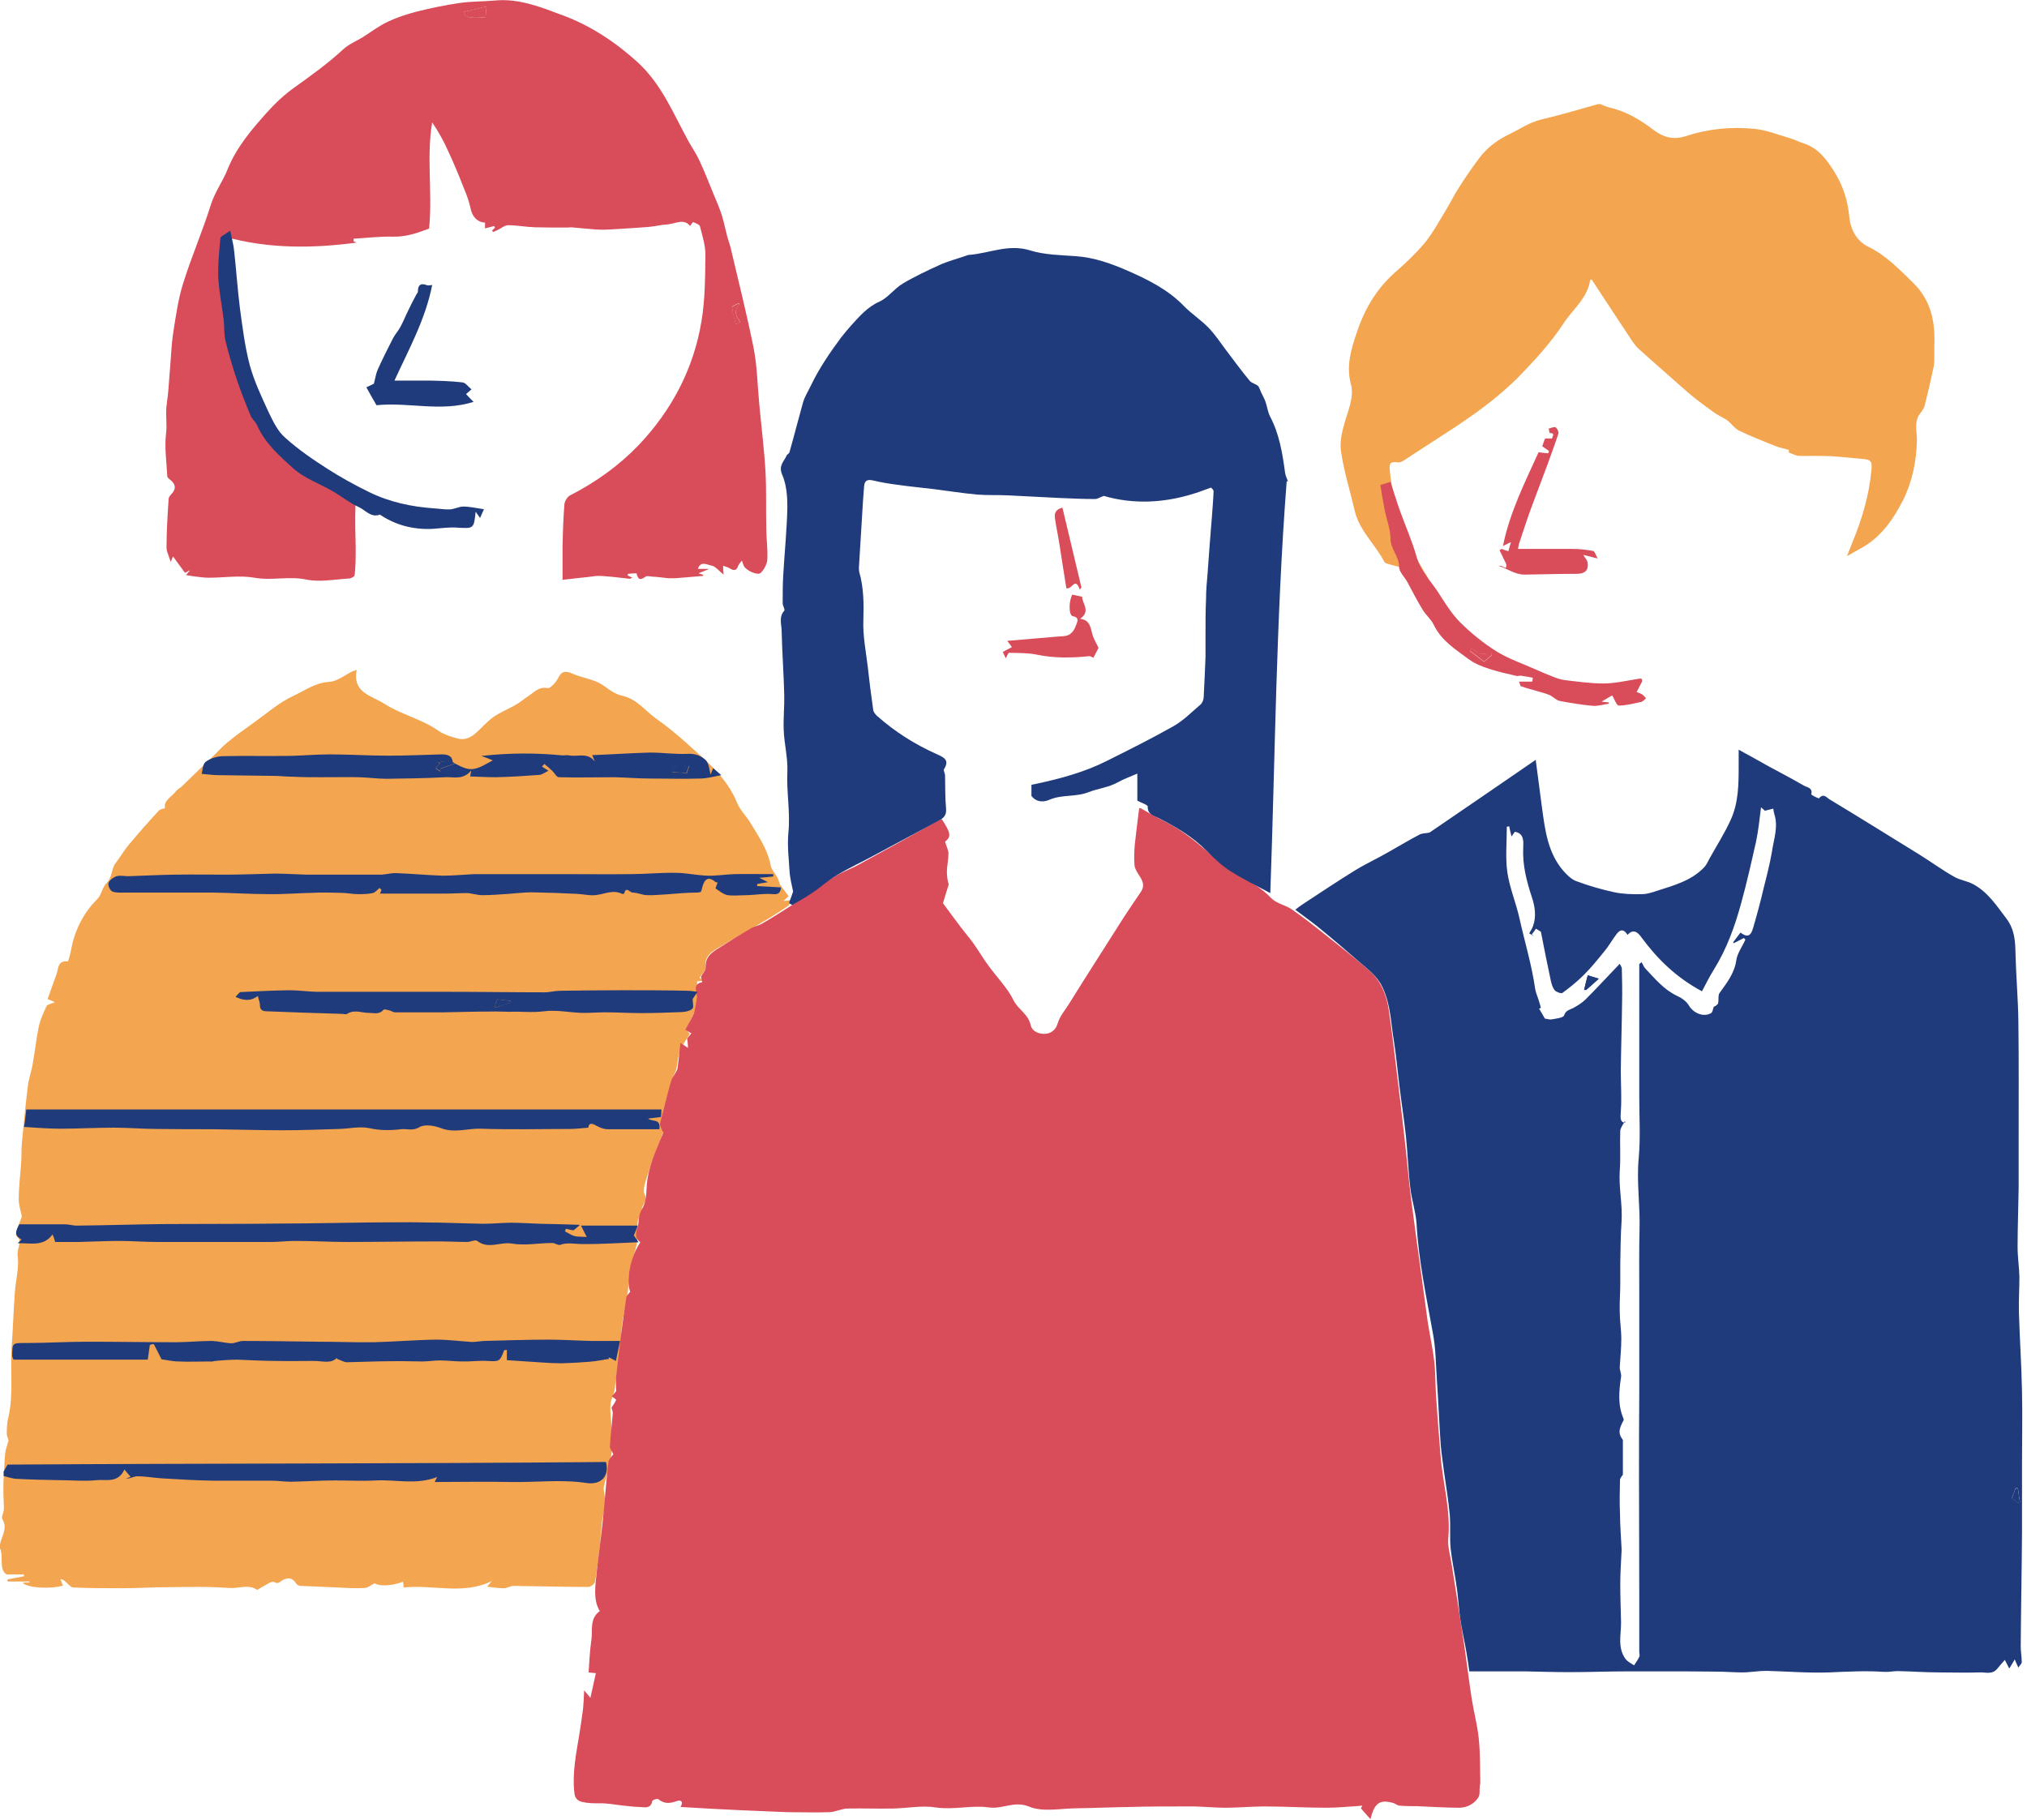 <svg width="186" height="167" viewBox="0 0 186 167" fill="none" xmlns="http://www.w3.org/2000/svg">
<g clip-path="url(#clip0_1233_590)">
<path d="M0 141.729C0.143 140.967 0.74 140.275 0.215 139.417C0.096 139.226 0.358 138.797 0.358 138.463C0.358 137.915 0.31 137.367 0.31 136.818C0.31 136.461 0.31 136.079 0.334 135.722C0.382 134.935 0.406 134.148 0.478 133.362C0.525 132.98 0.669 132.623 0.788 132.193C0.764 132.074 0.621 131.812 0.621 131.574C0.621 131.073 0.645 130.572 0.764 130.095C1.265 127.926 0.907 125.709 1.074 123.539C1.194 121.894 1.242 120.273 1.361 118.628C1.433 117.508 1.767 116.364 1.624 115.291C1.528 114.647 1.934 114.242 1.743 113.693C1.671 113.598 1.433 113.407 1.456 113.264C1.576 112.74 1.791 112.239 2.006 111.643C1.934 111.238 1.719 110.642 1.719 110.07C1.719 108.878 1.886 107.662 1.958 106.47C1.982 105.945 1.958 105.421 2.006 104.92C2.173 103.18 2.34 101.416 2.555 99.675C2.626 99.032 2.865 98.388 2.985 97.745C3.199 96.576 3.319 95.384 3.558 94.216C3.701 93.572 3.987 92.929 4.274 92.333C4.345 92.166 4.68 92.142 5.038 91.975C4.704 91.832 4.513 91.737 4.369 91.689C4.656 90.902 4.919 90.116 5.205 89.353C5.372 88.852 5.301 88.137 6.208 88.232C6.279 88.232 6.447 87.565 6.518 87.183C6.853 85.395 7.617 83.822 8.93 82.511C9.312 82.129 9.383 81.438 9.765 81.056C10.315 80.532 10.195 79.769 10.601 79.221C11.055 78.625 11.437 77.957 11.938 77.385C12.798 76.36 13.681 75.359 14.588 74.381C14.708 74.262 14.923 74.238 15.138 74.167C14.994 73.451 15.782 73.118 16.164 72.593C16.284 72.426 16.522 72.331 16.666 72.188C17.573 71.306 18.48 70.424 19.411 69.542C19.913 69.065 20.366 68.54 20.892 68.111C21.68 67.468 22.515 66.871 23.351 66.275C24.521 65.441 25.619 64.464 26.909 63.868C27.959 63.391 28.914 62.652 30.203 62.58C30.944 62.533 31.636 61.96 32.352 61.603C32.448 61.555 32.543 61.555 32.734 61.484C32.305 63.582 34.119 63.844 35.265 64.583C36.817 65.584 38.703 65.989 40.232 67.062C40.733 67.42 41.378 67.611 41.998 67.777C42.667 67.968 43.264 67.658 43.741 67.205C44.267 66.728 44.744 66.18 45.317 65.775C45.914 65.37 46.607 65.084 47.251 64.726C47.681 64.487 48.063 64.154 48.469 63.892C49.018 63.534 49.448 62.986 50.236 63.152C50.403 63.2 50.666 62.938 50.833 62.771C51 62.604 51.143 62.366 51.263 62.151C51.573 61.531 52.003 61.579 52.576 61.841C53.292 62.151 54.056 62.27 54.772 62.58C55.298 62.795 55.727 63.2 56.205 63.486C56.491 63.653 56.826 63.796 57.16 63.868C58.473 64.178 59.237 65.274 60.264 65.989C61.219 66.657 62.126 67.42 63.01 68.207C64.8 69.828 66.687 71.33 67.642 73.69C67.904 74.334 68.453 74.858 68.835 75.478C69.6 76.741 70.435 77.933 70.722 79.435C70.793 79.841 71.175 80.198 71.366 80.603C71.486 80.842 71.534 81.104 71.581 81.199C71.892 81.605 72.106 81.915 72.369 82.248C72.226 82.368 72.106 82.487 71.892 82.677C72.154 82.677 72.321 82.63 72.656 82.606C72.512 82.844 72.441 83.059 72.297 83.154C70.244 84.585 68.024 85.681 65.899 86.993C65.302 87.35 64.609 87.755 64.753 88.733C64.8 89.019 64.418 89.353 64.18 89.734C64.227 89.758 64.371 89.829 64.657 89.996C64.323 90.02 64.132 90.044 63.965 90.068C63.965 90.831 64.012 91.546 63.965 92.261C63.941 92.571 63.678 92.881 63.559 93.191C63.368 93.62 63.177 94.049 63.057 94.502C63.033 94.621 63.248 94.788 63.296 94.884C63.01 95.36 62.628 95.861 62.413 96.409C62.198 96.934 62.174 97.554 62.055 98.174C61.935 98.46 61.744 98.817 61.625 99.199C61.291 100.367 60.932 101.535 60.67 102.727C60.598 103.085 60.813 103.514 60.789 103.919C60.765 104.3 60.574 104.658 60.431 105.016C60.121 105.85 59.762 106.684 59.524 107.543C59.309 108.234 58.903 109.164 59.166 109.641C59.571 110.356 58.569 110.69 59.022 111.238C58.401 111.691 58.473 112.43 58.521 112.978C58.616 114.647 57.637 116.101 57.661 117.722C57.661 119.248 57.088 120.702 57.017 122.252C56.921 124.016 56.635 125.757 56.396 127.521C56.324 127.998 56.038 128.474 56.014 128.951C55.966 129.666 56.109 130.382 56.109 131.121C56.109 131.955 56.205 132.813 56.086 133.648C55.966 134.577 55.608 135.483 55.417 136.413C55.345 136.699 55.465 137.033 55.489 137.343C55.536 137.939 55.489 138.487 55.345 139.083C55.154 139.941 55.154 140.824 55.059 141.706C54.916 142.874 54.796 144.018 54.605 145.162C54.581 145.353 54.199 145.639 53.984 145.639C51.692 145.639 49.4 145.568 47.108 145.544C46.822 145.544 46.535 145.758 46.248 145.758C45.771 145.758 45.317 145.687 44.697 145.615C44.911 145.353 45.031 145.21 45.15 145.091C42.5 146.402 39.73 145.401 37.032 145.687C37.032 145.472 37.008 145.329 36.984 145.162C35.791 145.615 34.692 145.544 34.382 145.305C34.024 145.472 33.737 145.735 33.451 145.735C32.639 145.782 31.827 145.735 30.991 145.687C29.869 145.639 28.723 145.592 27.601 145.544C27.458 145.544 27.267 145.449 27.195 145.353C26.861 144.781 26.407 144.733 25.882 145.043C25.643 145.186 25.548 145.401 25.142 145.186C24.903 145.067 24.378 145.496 23.972 145.687C23.829 145.758 23.638 145.925 23.59 145.901C22.778 145.353 21.871 145.806 21.035 145.735C19.149 145.592 17.263 145.639 15.376 145.663C13.992 145.663 12.607 145.758 11.246 145.758C9.742 145.758 8.237 145.758 6.733 145.687C6.47 145.687 6.232 145.329 5.993 145.139C5.874 145.043 5.754 144.924 5.539 144.924C5.611 145.115 5.706 145.329 5.778 145.52C4.584 145.854 2.531 145.735 2.077 145.258C2.244 145.258 2.34 145.21 2.459 145.234C2.555 145.234 2.626 145.282 2.746 145.139H0.692C0.692 145.139 0.692 145.019 0.692 144.948C1.194 144.853 1.695 144.757 2.197 144.662C2.197 144.614 2.197 144.543 2.197 144.495H0.597C-0.143 143.97 0.358 142.898 0 142.087V141.777V141.729Z" fill="#F3A550"/>
<path d="M146.958 9.607C147.197 9.703 147.436 9.798 147.675 9.87C149.227 10.204 150.54 11.014 151.758 11.944C152.689 12.635 153.596 12.85 154.694 12.492C156.724 11.825 158.849 11.61 160.974 11.825C162.048 11.92 163.099 12.349 164.173 12.659C164.627 12.778 165.057 13.017 165.51 13.16C166.847 13.589 167.588 14.614 168.304 15.734C169.092 16.998 169.545 18.333 169.689 19.859C169.784 20.979 170.309 22.1 171.479 22.672C173.103 23.459 174.297 24.746 175.562 25.962C177.21 27.583 177.592 29.562 177.496 31.755C177.496 32.089 177.496 32.422 177.496 32.756C177.496 33.114 177.496 33.471 177.401 33.805C177.162 34.95 176.899 36.094 176.613 37.214C176.541 37.477 176.374 37.715 176.207 37.929C175.586 38.716 175.92 39.598 175.897 40.457C175.849 42.364 175.467 44.247 174.607 45.94C173.748 47.609 172.673 49.206 170.954 50.207C170.5 50.469 170.047 50.708 169.474 51.042C169.665 50.565 169.808 50.207 169.951 49.85C170.835 47.704 171.503 45.511 171.718 43.198C171.814 42.292 171.694 42.173 170.763 42.102C169.808 42.03 168.877 41.911 167.922 41.863C166.991 41.816 166.059 41.863 165.128 41.839C164.794 41.839 164.484 41.649 164.149 41.529C164.125 41.529 164.149 41.315 164.149 41.291C163.696 41.148 163.218 41.076 162.788 40.886C161.714 40.457 160.64 40.028 159.589 39.527C159.159 39.312 158.873 38.859 158.491 38.573C158.156 38.335 157.751 38.168 157.392 37.929C156.724 37.453 156.055 36.976 155.411 36.452C154.79 35.951 154.193 35.403 153.596 34.878C152.545 33.948 151.471 33.019 150.42 32.065C150.182 31.85 149.967 31.588 149.776 31.302C148.534 29.419 147.293 27.559 146.051 25.652C146.051 25.652 145.908 25.676 145.908 25.723C145.669 27.368 144.308 28.393 143.472 29.681C142.326 31.421 140.918 32.971 139.461 34.473C137.456 36.523 135.116 38.168 132.728 39.718C131.391 40.576 130.078 41.434 128.765 42.292C128.621 42.388 128.43 42.459 128.263 42.435C127.642 42.34 127.451 42.483 127.523 43.127C127.833 46.345 128.86 49.325 130.484 52.114C130.675 52.424 130.842 52.734 131.033 53.02C130.985 53.068 130.961 53.139 130.914 53.187C130.603 52.973 130.317 52.782 130.006 52.567C129.863 52.472 129.696 52.377 129.529 52.329C128.836 52.138 128.144 51.971 127.451 51.781C127.308 51.733 127.117 51.685 127.046 51.59C126.21 49.969 124.73 48.705 124.3 46.846C123.894 45.058 123.321 43.27 123.058 41.458C122.843 39.98 123.512 38.549 123.894 37.119C124.037 36.547 124.133 35.855 123.966 35.283C123.512 33.614 123.966 32.089 124.491 30.539C125.207 28.393 126.282 26.534 128.001 25.008C128.956 24.174 129.887 23.292 130.699 22.338C131.439 21.432 132.012 20.383 132.633 19.358C133.062 18.667 133.421 17.904 133.874 17.212C134.447 16.307 135.068 15.401 135.713 14.542C136.453 13.541 137.384 12.85 138.53 12.301C139.461 11.848 140.321 11.252 141.347 10.99C142.183 10.776 143.019 10.585 143.831 10.347C144.762 10.084 145.693 9.822 146.624 9.56C146.72 9.56 146.839 9.56 146.935 9.56L146.958 9.607Z" fill="#F3A550"/>
<path d="M104.651 74.166C105.367 74.572 106.131 75.025 106.919 75.406C108.495 76.193 109.832 77.313 111.145 78.458C111.885 79.125 112.721 79.697 113.557 80.222C114.631 80.889 115.753 81.462 116.637 82.415C117.114 82.916 117.95 83.059 118.547 83.464C119.574 84.179 120.552 84.942 121.508 85.705C122.916 86.826 124.349 87.922 125.686 89.114C126.76 90.068 127.262 91.403 127.453 92.809C127.739 94.74 127.954 96.672 128.193 98.603C128.432 100.558 128.67 102.512 128.885 104.491C129.1 106.327 129.243 108.163 129.482 109.998C129.769 112.239 130.079 114.48 130.389 116.745C130.604 118.271 130.795 119.796 131.01 121.322C131.201 122.538 131.464 123.73 131.607 124.922C131.727 125.971 131.703 127.044 131.774 128.117C131.894 129.905 132.037 131.717 132.18 133.505C132.371 136.055 133.135 138.559 132.897 141.181C132.825 141.92 133.064 142.683 133.183 143.422C133.589 145.973 133.995 148.524 134.377 151.099C134.616 152.744 134.807 154.388 135.069 156.033C135.26 157.202 135.571 158.37 135.69 159.538C135.833 160.873 135.809 162.256 135.833 163.591C135.833 163.686 135.809 163.805 135.786 163.901C135.738 164.258 135.833 164.711 135.642 164.973C135.26 165.569 134.592 165.903 133.875 165.903C132.61 165.903 131.321 165.808 130.055 165.76C129.53 165.76 128.981 165.76 128.456 165.713C128.217 165.713 128.026 165.498 127.787 165.45C126.617 165.14 126.116 165.45 125.757 166.952C125.399 166.547 125.137 166.261 124.874 165.951C124.922 165.879 124.97 165.784 125.017 165.713C123.919 165.784 122.821 165.903 121.699 165.903C119.812 165.903 117.902 165.784 116.016 165.784C114.822 165.784 113.652 165.903 112.458 165.903C111.503 165.903 110.548 165.808 109.593 165.784C109.235 165.784 108.901 165.784 108.543 165.784C106.943 165.784 105.319 165.784 103.72 165.832C102.096 165.856 100.496 165.927 98.873 165.951C97.392 165.951 95.721 166.332 94.456 165.808C93.071 165.236 92.02 166.046 90.779 165.879C89.179 165.641 87.555 166.118 85.884 165.879C84.619 165.665 83.258 165.951 81.944 165.975C80.56 165.999 79.175 165.951 77.79 165.975C77.241 165.975 76.692 166.285 76.119 166.309C74.829 166.356 73.54 166.309 72.227 166.309C70.89 166.261 69.553 166.189 68.216 166.142C67.26 166.094 66.282 166.046 65.326 165.999C64.371 165.951 63.416 165.879 62.438 165.832C62.724 165.403 62.533 165.14 62.127 165.283C61.482 165.522 60.957 165.569 60.408 165.117C60.312 165.045 59.859 165.188 59.859 165.283C59.716 166.022 59.166 165.856 58.713 165.832C58.14 165.832 57.591 165.736 57.041 165.689C56.373 165.617 55.681 165.474 55.012 165.498C54.439 165.498 53.938 165.498 53.364 165.355C52.768 165.188 52.72 164.735 52.696 164.449C52.505 162.637 52.887 160.873 53.173 159.085C53.293 158.322 53.412 157.559 53.508 156.772C53.556 156.248 53.579 155.7 53.603 155.128C53.77 155.318 53.89 155.485 54.176 155.819C54.367 154.961 54.511 154.293 54.678 153.554C54.415 153.53 54.224 153.506 54.009 153.483C54.081 152.434 54.129 151.432 54.272 150.455C54.391 149.597 54.081 148.548 55.036 147.856C54.415 146.831 54.63 145.568 54.749 144.328C54.916 142.707 55.155 141.11 55.322 139.488C55.513 137.724 55.609 135.96 55.824 134.22C55.848 133.91 56.182 133.624 56.277 133.457C56.134 133.147 55.943 132.932 55.967 132.718C56.015 131.717 56.158 130.715 56.23 129.69C56.23 129.499 56.134 129.309 56.11 129.189C56.277 128.927 56.444 128.713 56.54 128.474C56.54 128.45 56.325 128.284 56.134 128.141C56.254 127.997 56.444 127.807 56.54 127.664C56.54 127.211 56.492 126.758 56.54 126.329C56.683 125.041 56.827 123.754 56.994 122.467C57.137 121.322 57.304 120.202 57.471 119.081C57.495 118.891 57.71 118.724 57.829 118.533C57.423 117.556 57.829 115.386 58.761 114.003C57.996 113.455 58.569 112.764 58.593 112.144C58.593 111.739 58.713 111.286 58.928 110.928C59.357 110.213 59.286 109.426 59.357 108.687C59.501 107.066 60.169 105.635 60.766 104.181C60.838 104.038 60.862 103.895 60.766 103.776C60.694 103.538 60.527 103.299 60.575 103.085C60.694 102.465 60.886 101.869 61.029 101.249C61.22 100.558 61.387 99.842 61.602 99.151C61.673 98.912 61.864 98.698 61.984 98.46C62.056 98.34 62.151 98.197 62.175 98.054C62.27 97.315 62.342 96.552 62.438 95.718C62.724 95.885 62.843 95.98 63.13 96.171C63.13 95.837 63.082 95.599 63.058 95.289C63.13 95.217 63.273 95.027 63.44 94.836C63.297 94.74 63.154 94.669 62.891 94.502C63.13 94.025 63.44 93.549 63.655 93.024C63.822 92.571 63.846 92.094 63.942 91.618C64.061 91.117 63.416 90.33 64.443 90.139C64.395 89.972 64.371 89.806 64.324 89.615C64.443 89.376 64.777 89.067 64.754 88.757C64.706 87.66 65.517 87.302 66.21 86.849C67.093 86.277 68.025 85.705 68.932 85.181C69.242 85.014 69.6 84.942 69.911 84.775C70.89 84.203 71.845 83.607 72.8 82.987C74.017 82.177 75.211 81.295 76.453 80.532C77.193 80.055 78.029 79.769 78.817 79.34C81.228 78.029 83.616 76.694 86.003 75.359C86.123 75.287 86.266 75.239 86.409 75.168C87.269 76.455 87.293 76.789 86.72 77.242C86.839 77.671 87.03 78.005 87.03 78.338C87.03 78.863 86.911 79.388 86.887 79.936C86.887 80.365 86.935 80.794 87.054 81.175C86.887 81.724 86.696 82.296 86.529 82.892C87.03 83.559 87.555 84.299 88.105 85.014C88.51 85.562 88.964 86.063 89.346 86.611C89.824 87.279 90.23 87.994 90.731 88.661C91.495 89.71 92.45 90.664 93.023 91.832C93.453 92.666 94.36 93.072 94.575 94.073C94.718 94.717 95.458 94.955 96.055 94.86C96.485 94.788 96.891 94.502 97.058 93.906C97.249 93.262 97.727 92.714 98.085 92.142C98.921 90.783 99.78 89.448 100.64 88.089C101.475 86.754 102.335 85.443 103.17 84.108C103.672 83.345 104.173 82.606 104.675 81.867C105.104 81.247 104.818 80.77 104.484 80.27C104.317 80.007 104.126 79.697 104.102 79.388C104.054 78.791 104.078 78.172 104.126 77.552C104.245 76.431 104.388 75.311 104.531 74.19L104.651 74.166Z" fill="#D94C5A"/>
<path d="M45.151 21.17C45.151 21.17 45.318 20.979 45.413 20.908C45.413 20.86 45.365 20.789 45.342 20.741C45.079 20.812 44.816 20.884 44.506 20.956V20.431C43.766 20.383 43.312 19.859 43.169 19.072C43.026 18.428 42.787 17.785 42.524 17.165C42.094 16.068 41.641 14.972 41.139 13.899C40.733 12.969 40.232 12.087 39.659 11.229C39.11 14.471 39.707 17.689 39.373 20.979C38.298 21.385 37.224 21.766 35.982 21.718C34.812 21.695 33.618 21.837 32.448 21.909C32.448 21.981 32.448 22.076 32.448 22.148C32.592 22.195 32.735 22.267 32.711 22.267C28.771 22.791 24.689 22.863 20.606 21.718C20.51 22.267 20.367 22.767 20.343 23.268C20.081 27.13 20.558 30.873 22.158 34.449C24.211 39.05 27.434 42.555 31.852 44.962C32.592 45.368 32.639 45.797 32.615 46.512C32.568 47.776 32.615 49.039 32.639 50.279C32.639 51.113 32.639 51.948 32.544 52.782C32.544 52.901 32.21 53.092 32.042 53.092C30.729 53.163 29.368 53.45 28.103 53.187C26.503 52.853 24.951 53.306 23.352 53.02C21.991 52.782 20.558 53.02 19.149 53.02C18.72 53.02 18.29 52.949 17.86 52.901C17.597 52.877 17.335 52.806 17.072 52.782C17.191 52.639 17.311 52.472 17.454 52.329C17.311 52.401 17.168 52.472 16.977 52.568C16.618 52.091 16.26 51.59 15.878 51.066C15.831 51.161 15.807 51.256 15.663 51.566C15.496 51.018 15.281 50.636 15.281 50.255C15.281 48.777 15.377 47.275 15.472 45.797C15.472 45.654 15.592 45.487 15.711 45.368C16.189 44.867 16.141 44.438 15.592 44.009C15.496 43.937 15.353 43.818 15.353 43.699C15.281 42.412 15.09 41.077 15.234 39.813C15.353 38.883 15.162 37.977 15.305 37.047C15.448 36.118 15.496 35.164 15.568 34.234C15.687 32.995 15.711 31.731 15.902 30.491C16.141 28.966 16.356 27.44 16.809 25.986C17.573 23.554 18.6 21.194 19.364 18.738C19.746 17.57 20.462 16.617 20.892 15.52C21.704 13.517 23.065 11.92 24.45 10.37C25.238 9.488 26.121 8.654 27.076 7.986C28.604 6.89 30.132 5.793 31.517 4.506C32.019 4.053 32.663 3.791 33.26 3.433C34.048 2.932 34.788 2.36 35.624 1.979C36.483 1.573 37.391 1.287 38.298 1.049C39.54 0.739 40.805 0.477 42.094 0.286C43.193 0.119 44.315 0.143 45.413 0.048C47.634 -0.167 49.663 0.668 51.645 1.407C54.2 2.36 56.444 3.838 58.521 5.722C60.742 7.772 61.792 10.442 63.177 12.969C63.511 13.565 63.894 14.113 64.18 14.733C64.657 15.758 65.063 16.807 65.493 17.856C65.756 18.476 66.019 19.096 66.233 19.74C66.424 20.36 66.544 21.003 66.711 21.623C66.806 22.004 66.95 22.362 67.045 22.744C67.761 25.795 68.525 28.823 69.146 31.898C69.481 33.591 69.504 35.355 69.672 37.095C69.863 39.169 70.125 41.243 70.245 43.318C70.34 45.058 70.269 46.798 70.316 48.515C70.316 49.444 70.46 50.398 70.412 51.328C70.388 51.757 70.125 52.258 69.815 52.568C69.528 52.853 68.43 52.353 68.239 51.9C68.191 51.781 68.167 51.685 68.072 51.447C67.929 51.661 67.785 51.781 67.738 51.924C67.57 52.448 67.284 52.353 66.926 52.138C66.759 52.043 66.544 51.995 66.353 51.924C66.353 52.114 66.353 52.305 66.4 52.734C65.947 52.377 65.636 51.948 65.254 51.9C64.92 51.852 64.299 51.423 64.037 52.21H65.087C64.729 52.353 64.466 52.472 64.085 52.615C64.299 52.687 64.419 52.711 64.514 52.758C64.514 52.782 64.514 52.83 64.514 52.853C63.655 52.925 62.819 52.997 61.959 53.068C61.745 53.068 61.53 53.068 61.339 53.068C60.861 53.02 60.408 52.949 59.93 52.925C59.691 52.925 59.381 52.806 59.238 52.925C58.76 53.259 58.569 53.235 58.402 52.615C58.139 52.615 57.877 52.639 57.614 52.663C57.614 52.711 57.614 52.758 57.59 52.806C57.709 52.877 57.853 52.925 58.02 53.02C57.901 53.068 57.829 53.116 57.781 53.116C56.898 53.02 55.99 52.901 55.107 52.853C54.749 52.83 54.367 52.901 54.009 52.949C53.245 53.02 52.505 53.116 51.621 53.211C51.621 52.114 51.621 51.137 51.621 50.136C51.645 48.848 51.693 47.585 51.788 46.297C51.812 45.988 52.075 45.559 52.361 45.439C54.677 44.247 56.778 42.745 58.593 40.862C61.649 37.644 63.655 33.829 64.371 29.466C64.705 27.464 64.705 25.39 64.729 23.363C64.729 22.505 64.443 21.623 64.228 20.765C64.18 20.598 63.822 20.479 63.607 20.383C63.559 20.383 63.416 20.598 63.321 20.741C62.747 20.002 61.959 20.55 61.219 20.598C60.694 20.622 60.169 20.765 59.644 20.812C58.617 20.908 57.566 20.956 56.516 21.027C55.99 21.051 55.489 21.099 54.964 21.075C54.104 21.027 53.269 20.932 52.409 20.86C52.29 20.86 52.17 20.884 52.027 20.884C51.048 20.884 50.093 20.884 49.114 20.86C48.278 20.836 47.443 20.669 46.631 20.669C46.297 20.669 45.962 20.979 45.628 21.122C45.509 21.194 45.365 21.241 45.246 21.289C45.222 21.241 45.175 21.218 45.151 21.17ZM42.548 1.097C42.548 1.55 43.145 1.74 44.554 1.573C44.578 1.287 44.601 1.001 44.649 0.596C43.909 0.787 43.24 0.93 42.548 1.097ZM67.881 27.988C67.881 27.988 67.809 27.869 67.785 27.821C67.57 27.941 67.165 28.084 67.165 28.179C67.236 28.703 67.403 29.228 67.523 29.753C67.642 29.705 67.785 29.657 67.929 29.586C67.594 29.037 67.212 28.513 67.881 27.965V27.988Z" fill="#D94C5A"/>
<path d="M126.593 44.533C126.951 44.414 127.166 44.366 127.596 44.223C127.882 45.129 128.169 46.059 128.503 46.989C129.004 48.372 129.601 49.707 129.983 51.089C130.341 52.401 131.273 53.283 131.965 54.355C132.586 55.309 133.183 56.31 133.971 57.097C134.973 58.098 136.119 59.028 137.337 59.791C138.459 60.482 139.749 60.911 140.966 61.46C141.444 61.674 141.945 61.889 142.447 62.08C142.805 62.223 143.187 62.366 143.569 62.413C144.763 62.556 145.956 62.723 147.126 62.723C148.105 62.723 149.084 62.509 150.063 62.342C150.66 62.246 150.684 62.223 150.684 62.533C150.541 62.819 150.374 63.129 150.183 63.51C150.421 63.605 150.565 63.653 150.684 63.725C150.827 63.82 150.923 63.963 151.042 64.082C150.899 64.201 150.779 64.368 150.612 64.416C149.92 64.559 149.228 64.75 148.535 64.75C148.344 64.75 148.153 64.178 147.938 63.82C147.747 63.915 147.413 64.13 146.959 64.392C147.27 64.44 147.437 64.44 147.628 64.464C147.628 64.511 147.628 64.559 147.628 64.583C147.126 64.654 146.601 64.821 146.124 64.774C145.097 64.678 144.094 64.511 143.091 64.321C142.781 64.249 142.518 63.939 142.208 63.796C141.826 63.629 141.42 63.534 141.014 63.415C140.537 63.272 140.059 63.152 139.581 62.986C139.486 62.938 139.462 62.723 139.39 62.556H140.608C140.608 62.556 140.632 62.318 140.656 62.199C140.274 62.127 139.916 62.056 139.534 62.008C139.414 62.008 139.271 62.056 139.152 62.032C138.316 61.841 137.48 61.651 136.669 61.388C136 61.174 135.332 60.911 134.782 60.506C133.565 59.6 132.251 58.79 131.559 57.336C131.32 56.835 130.843 56.453 130.556 55.977C130.055 55.166 129.625 54.308 129.171 53.473C128.909 52.973 128.383 52.496 128.383 52.019C128.383 51.066 127.619 50.422 127.596 49.468C127.596 48.538 127.214 47.633 127.046 46.727C126.903 46.011 126.784 45.272 126.664 44.51L126.593 44.533ZM135.021 59.529L134.878 59.743C135.308 60.077 135.761 60.411 136.191 60.745C136.454 60.506 136.669 60.316 136.883 60.125C136.883 60.077 136.883 60.005 136.883 59.958C136.525 59.982 136.191 60.005 135.881 60.029C135.618 59.886 135.308 59.719 135.021 59.553V59.529Z" fill="#D94C5A"/>
<path d="M137.504 51.971C137.838 51.709 138.268 52.544 138.22 51.781L137.599 50.493C137.599 50.493 137.719 50.422 137.79 50.374C137.981 50.446 138.149 50.517 138.411 50.589C138.483 50.303 138.554 50.064 138.65 49.754C138.411 49.873 138.22 49.945 137.91 50.112C138.554 46.965 139.939 44.247 141.181 41.506C141.515 41.553 141.778 41.577 142.064 41.601C142.088 41.529 142.112 41.458 142.136 41.386C141.921 41.243 141.73 41.1 141.515 40.957C141.611 40.695 141.706 40.409 141.778 40.242H142.422C142.422 40.051 142.757 39.741 142.208 39.741C142.184 39.741 142.136 39.479 142.112 39.336C142.327 39.288 142.59 39.145 142.733 39.217C142.9 39.312 143.043 39.646 142.995 39.813C142.709 40.695 142.375 41.577 142.064 42.459C141.539 43.89 140.99 45.296 140.465 46.727C140.083 47.776 139.748 48.825 139.39 49.897C139.342 50.04 139.342 50.183 139.295 50.374C140.99 50.374 142.637 50.374 144.261 50.374C144.906 50.374 145.55 50.446 146.195 50.565C146.314 50.565 146.41 50.899 146.601 51.256C146.052 51.113 145.741 51.042 145.288 50.922C145.455 51.232 145.622 51.375 145.67 51.566C145.813 52.329 145.455 52.663 144.667 52.663C143.091 52.663 141.491 52.71 139.915 52.734C139.008 52.734 138.316 52.186 137.504 51.924V51.971Z" fill="#D94C5A"/>
<path d="M92.282 60.387C92.21 60.244 92.115 60.029 92.019 59.839C92.306 59.672 92.569 59.529 92.855 59.386C92.76 59.243 92.664 59.123 92.425 58.814C94.049 58.671 95.482 58.551 96.914 58.432C97.32 58.385 97.774 58.432 98.108 58.241C98.418 58.075 98.657 57.669 98.753 57.336C98.824 57.121 99.111 56.668 98.442 56.549C98.06 56.477 98.06 55.19 98.394 54.57C98.681 54.642 98.968 54.689 99.302 54.761C99.278 55.357 100.137 56.096 99.111 56.787C100.066 56.906 100.066 57.645 100.257 58.289C100.376 58.671 100.591 59.004 100.806 59.457C100.711 59.648 100.52 60.006 100.328 60.363C100.209 60.316 100.066 60.196 99.923 60.22C98.323 60.387 96.723 60.411 95.124 60.077C94.312 59.91 93.428 59.934 92.593 59.91C92.497 59.91 92.425 60.196 92.306 60.387H92.282Z" fill="#D94C5A"/>
<path d="M97.488 46.584C98.085 49.063 98.658 51.471 99.231 53.902C99.183 53.974 99.135 54.045 99.088 54.117C98.634 52.853 98.371 54.188 97.846 53.974C97.655 52.71 97.44 51.375 97.225 50.017C97.106 49.23 96.939 48.467 96.819 47.68C96.748 47.251 96.724 46.798 97.488 46.584Z" fill="#D94C5A"/>
<path d="M42.548 1.097C43.241 0.93 43.91 0.763 44.65 0.596C44.602 1.001 44.578 1.311 44.554 1.573C43.122 1.74 42.525 1.55 42.548 1.097Z" fill="#D94C5A"/>
<path d="M67.881 27.988C67.213 28.537 67.595 29.037 67.929 29.609C67.786 29.657 67.666 29.705 67.523 29.776C67.38 29.252 67.213 28.727 67.165 28.203C67.165 28.108 67.571 27.964 67.786 27.845C67.81 27.893 67.858 27.964 67.881 28.012V27.988Z" fill="#D94C5A"/>
<path d="M135.021 59.529C135.308 59.696 135.594 59.862 135.881 60.005C136.191 60.005 136.525 59.958 136.884 59.934C136.884 59.982 136.884 60.053 136.884 60.101C136.669 60.292 136.454 60.482 136.191 60.721C135.761 60.387 135.332 60.053 134.878 59.719L135.021 59.505V59.529Z" fill="#D94C5A"/>
<path d="M0.311 135.102C0.43 134.887 0.549 134.649 0.693 134.411C18.958 134.291 37.295 134.339 55.608 134.172C55.919 135.436 55.202 136.294 53.841 136.103C51.501 135.746 49.209 136.055 46.869 136.008C44.553 135.96 42.214 136.008 39.898 136.008C39.945 135.889 39.993 135.769 40.112 135.555C38.202 136.294 36.316 135.769 34.478 135.865C33.236 135.936 31.994 135.865 30.753 135.865C29.392 135.865 28.055 135.96 26.694 135.984C26.097 135.984 25.524 135.889 24.927 135.889C23.16 135.889 21.393 135.889 19.627 135.889C18.027 135.865 16.451 135.769 14.851 135.674C14.087 135.626 13.347 135.483 12.583 135.483C12.273 135.483 11.938 135.722 11.556 135.698C11.676 135.65 11.771 135.626 11.986 135.531C11.795 135.316 11.628 135.126 11.413 134.863C10.84 136.151 9.718 135.746 8.834 135.841C7.736 135.96 6.614 135.841 5.516 135.841C4.202 135.817 2.913 135.793 1.6 135.722C1.17 135.722 0.74 135.555 0.334 135.459C0.334 135.364 0.334 135.245 0.334 135.15L0.311 135.102Z" fill="#203B7B"/>
<path d="M185.256 153.149C185.113 152.815 184.994 152.6 184.874 152.291C184.731 152.553 184.588 152.767 184.373 153.125C184.23 152.839 184.11 152.624 183.967 152.338C183.705 152.624 183.466 152.91 183.227 153.197C182.773 153.697 182.176 153.459 181.651 153.483C180.41 153.53 179.168 153.483 177.926 153.483C176.661 153.483 175.419 153.387 174.154 153.363C173.724 153.363 173.294 153.459 172.889 153.435C171.217 153.316 169.546 153.411 167.851 153.483C165.917 153.554 163.983 153.387 162.073 153.34C161.332 153.34 160.592 153.483 159.876 153.483C159.088 153.483 158.3 153.411 157.512 153.411C156.533 153.411 155.554 153.387 154.552 153.387C152.832 153.387 151.089 153.387 149.37 153.387C147.604 153.387 145.813 153.459 144.046 153.459C142.637 153.459 141.252 153.411 139.844 153.387C138.22 153.387 136.597 153.387 134.83 153.387C134.758 152.863 134.663 152.195 134.543 151.528C134.376 150.574 134.161 149.644 134.018 148.715C133.875 147.785 133.827 146.855 133.708 145.925C133.54 144.638 133.254 143.374 133.111 142.111C133.015 141.11 133.111 140.108 133.039 139.107C132.92 137.724 132.681 136.342 132.49 134.959C132.394 134.172 132.275 133.409 132.203 132.622C132.06 130.596 131.988 128.57 131.845 126.567C131.75 125.161 131.75 123.754 131.487 122.371C130.89 119.034 130.174 115.696 129.983 112.287C129.911 111.19 129.529 110.094 129.41 108.997C129.219 107.423 129.171 105.802 129.004 104.229C128.837 102.703 128.598 101.177 128.407 99.628C128.24 98.269 128.12 96.886 127.906 95.527C127.619 93.882 127.619 92.19 126.855 90.592C126.354 89.543 125.494 88.947 124.682 88.232C123.441 87.159 122.199 86.087 120.934 85.061C120.289 84.537 119.597 84.06 118.856 83.488C119.095 83.297 119.286 83.154 119.501 83.011C121.101 81.962 122.701 80.889 124.324 79.888C125.327 79.268 126.425 78.768 127.452 78.172C128.383 77.647 129.29 77.099 130.245 76.598C130.508 76.455 130.866 76.479 131.177 76.407C134.424 74.19 137.671 71.973 140.918 69.732C141.109 71.21 141.3 72.665 141.491 74.095C141.778 76.169 142.016 78.243 143.449 79.912C143.783 80.293 144.189 80.699 144.643 80.866C145.789 81.295 146.959 81.629 148.153 81.891C148.964 82.058 149.848 82.081 150.684 82.058C151.161 82.058 151.615 81.891 152.068 81.748C153.62 81.247 155.244 80.818 156.414 79.554C156.605 79.34 156.724 79.054 156.868 78.791C157.512 77.623 158.252 76.479 158.802 75.263C159.542 73.666 159.542 71.925 159.542 70.209C159.542 69.756 159.542 69.279 159.542 68.802C160.521 69.327 161.428 69.852 162.335 70.352C163.41 70.924 164.484 71.496 165.511 72.092C165.797 72.259 166.37 72.283 166.203 72.903C166.203 72.951 166.872 73.308 166.919 73.261C167.325 72.76 167.636 73.213 167.875 73.356C170.644 75.025 173.39 76.741 176.136 78.434C177.21 79.101 178.213 79.841 179.311 80.46C179.837 80.77 180.481 80.842 181.03 81.128C182.391 81.843 183.203 83.107 184.11 84.299C184.874 85.324 184.922 86.373 184.946 87.517C184.994 89.591 185.185 91.689 185.209 93.763C185.256 97.387 185.233 101.01 185.233 104.634C185.233 106.088 185.233 107.567 185.233 109.021C185.209 110.833 185.137 112.621 185.137 114.432C185.137 115.362 185.28 116.292 185.304 117.198C185.304 118.247 185.233 119.32 185.256 120.369C185.328 122.824 185.495 125.256 185.543 127.711C185.591 129.905 185.543 132.074 185.543 134.267C185.543 136.389 185.543 138.511 185.543 140.633C185.519 144.113 185.448 147.594 185.424 151.099C185.424 151.575 185.519 152.076 185.519 152.553C185.519 152.672 185.376 152.791 185.209 153.03L185.256 153.149ZM149.108 102.87C148.941 103.204 148.702 103.49 148.678 103.776C148.63 104.992 148.726 106.231 148.63 107.471C148.535 109.021 148.893 110.547 148.797 112.096C148.702 113.431 148.702 114.766 148.678 116.101C148.678 116.673 148.678 117.246 148.678 117.818C148.678 118.676 148.606 119.51 148.63 120.369C148.63 121.203 148.773 122.037 148.773 122.872C148.773 123.754 148.678 124.612 148.63 125.494C148.63 125.78 148.797 126.09 148.75 126.376C148.559 127.664 148.439 128.927 148.964 130.167C148.964 130.215 149.012 130.286 148.988 130.334C148.487 131.24 148.511 131.597 148.917 132.146V135.34C148.917 135.34 148.678 135.626 148.654 135.793C148.63 136.842 148.606 137.867 148.654 138.916C148.654 139.989 148.75 141.038 148.797 142.111C148.797 142.182 148.797 142.254 148.797 142.349C148.75 143.351 148.678 144.352 148.678 145.353C148.678 146.545 148.726 147.737 148.75 148.929C148.75 150.05 148.415 151.218 149.156 152.243C149.347 152.505 149.681 152.648 149.943 152.839C150.111 152.577 150.302 152.314 150.421 152.052C150.493 151.933 150.421 151.742 150.421 151.599C150.421 149.883 150.421 148.166 150.421 146.45C150.421 142.826 150.397 139.202 150.397 135.602C150.397 132.98 150.397 130.382 150.421 127.759C150.421 124.708 150.421 121.656 150.421 118.604C150.421 116.697 150.397 114.79 150.445 112.883C150.516 110.666 150.158 108.472 150.373 106.255C150.54 104.396 150.421 102.512 150.421 100.629C150.421 98.34 150.421 96.028 150.421 93.739C150.421 91.975 150.421 90.235 150.421 88.471C150.493 88.423 150.564 88.351 150.636 88.304C150.755 88.494 150.827 88.733 150.97 88.876C151.854 89.806 152.665 90.807 153.859 91.379C154.289 91.57 154.743 91.88 154.981 92.285C155.387 92.976 156.318 93.382 157.011 92.976C157.154 92.881 157.178 92.619 157.25 92.404C157.417 92.333 157.608 92.213 157.655 92.07C157.727 91.76 157.632 91.331 157.799 91.117C158.467 90.187 159.16 89.305 159.327 88.113C159.422 87.469 159.876 86.873 160.162 86.23C160.115 86.182 160.067 86.134 160.019 86.087C159.709 86.254 159.398 86.397 159.088 86.563C159.088 86.54 159.04 86.492 159.04 86.468C159.255 86.182 159.494 85.872 159.709 85.586C160.306 86.039 160.64 85.944 160.855 85.204C161.213 83.989 161.547 82.749 161.834 81.509C162.12 80.389 162.407 79.268 162.598 78.148C162.765 77.004 163.195 75.883 162.813 74.715C162.765 74.548 162.741 74.381 162.717 74.214C162.478 74.262 162.264 74.333 161.953 74.405C161.905 74.357 161.762 74.238 161.595 74.095C161.452 75.192 161.356 76.217 161.141 77.218C160.712 79.125 160.282 81.056 159.757 82.94C159.184 85.038 158.443 87.088 157.273 88.971C156.868 89.615 156.533 90.306 156.175 90.974C153.811 89.71 152.092 88.018 150.612 86.015C150.373 85.681 149.92 85.133 149.347 85.8C148.917 85.109 148.559 85.395 148.248 85.848C147.89 86.325 147.604 86.85 147.222 87.302C146.625 88.041 146.028 88.781 145.359 89.448C144.738 90.068 144.07 90.616 143.377 91.117C143.258 91.212 142.804 91.045 142.661 90.878C142.47 90.64 142.375 90.306 142.303 89.996C141.993 88.518 141.682 87.016 141.396 85.514C141.252 85.419 141.109 85.324 140.942 85.228C140.823 85.395 140.703 85.586 140.56 85.753C140.632 85.824 140.703 85.872 140.775 85.944C140.608 85.824 140.441 85.729 140.321 85.657C140.465 85.395 140.608 85.204 140.679 84.966C140.99 84.084 140.847 83.178 140.56 82.32C140.082 80.866 139.7 79.388 139.772 77.838C139.796 77.242 139.868 76.479 139.008 76.336C138.913 76.479 138.817 76.574 138.698 76.765C138.602 76.36 138.531 76.098 138.483 75.835C138.411 75.835 138.34 75.859 138.268 75.883C138.268 77.29 138.125 78.696 138.316 80.055C138.531 81.509 139.127 82.892 139.438 84.322C139.915 86.468 140.56 88.566 140.87 90.759C140.918 91.069 141.061 91.379 141.157 91.689C141.252 91.951 141.324 92.237 141.396 92.5C141.348 92.5 141.276 92.547 141.229 92.571C141.42 92.881 141.587 93.167 141.754 93.477C141.969 93.501 142.184 93.596 142.398 93.549C142.804 93.477 143.449 93.406 143.521 93.191C143.688 92.714 143.998 92.69 144.332 92.523C144.738 92.309 145.12 92.07 145.455 91.76C146.529 90.688 147.556 89.567 148.63 88.447C148.702 88.59 148.821 88.757 148.821 88.9C148.845 89.901 148.869 90.902 148.845 91.904C148.821 94.025 148.75 96.171 148.726 98.293C148.726 99.532 148.821 100.796 148.726 102.036C148.702 102.584 148.63 102.989 149.132 103.037L149.108 102.87ZM185.161 137.915C185.161 137.915 185.304 137.867 185.352 137.843C185.28 137.414 185.233 137.009 185.161 136.58C185.089 136.58 185.018 136.58 184.946 136.58C184.827 136.89 184.731 137.2 184.612 137.486C184.803 137.629 184.97 137.748 185.161 137.891V137.915Z" fill="#203B7B"/>
<path d="M72.417 82.82C72.56 82.439 72.703 82.058 72.775 81.819C72.656 81.199 72.512 80.675 72.465 80.15C72.393 78.911 72.226 77.647 72.345 76.407C72.536 74.524 72.154 72.665 72.25 70.781C72.297 69.541 71.963 68.278 71.915 67.014C71.868 65.942 71.987 64.869 71.963 63.796C71.915 61.841 71.772 59.886 71.725 57.931C71.725 57.312 71.438 56.644 71.963 56.048C72.059 55.953 71.82 55.595 71.82 55.38C71.82 54.522 71.82 53.688 71.868 52.83C71.987 50.755 72.202 48.658 72.25 46.584C72.25 45.582 72.178 44.486 71.772 43.556C71.414 42.721 71.939 42.364 72.178 41.816C72.226 41.696 72.417 41.625 72.441 41.505C72.871 40.004 73.253 38.478 73.682 36.952C73.826 36.428 74.136 35.951 74.375 35.45C75.139 33.853 76.118 32.399 77.168 30.992C77.455 30.611 77.789 30.229 78.1 29.872C78.864 29.037 79.58 28.179 80.702 27.678C81.49 27.321 82.063 26.486 82.827 26.033C83.901 25.39 85.071 24.841 86.217 24.317C86.958 23.983 87.769 23.768 88.533 23.506C88.677 23.459 88.82 23.387 88.963 23.387C90.802 23.244 92.545 22.362 94.526 22.982C95.84 23.387 97.296 23.411 98.681 23.506C100.424 23.625 102 24.198 103.575 24.889C105.414 25.7 107.205 26.605 108.637 28.084C109.33 28.799 110.189 29.347 110.882 30.062C111.479 30.682 111.98 31.421 112.505 32.136C113.222 33.066 113.914 34.044 114.678 34.95C114.869 35.188 115.299 35.236 115.49 35.474C115.585 35.665 115.657 35.855 115.752 36.07C115.872 36.332 116.015 36.571 116.111 36.833C116.278 37.286 116.325 37.786 116.54 38.216C117.4 39.837 117.686 41.625 117.925 43.413C117.973 43.675 118.092 43.937 118.188 44.176C118.14 44.176 118.021 44.152 118.068 44.176C117.089 56.787 117.018 69.446 116.564 81.962C115.37 81.319 114.129 80.722 112.959 79.984C112.147 79.483 111.431 78.791 110.762 78.124C109.449 76.789 107.873 75.859 106.202 75.025C105.82 74.834 105.295 74.715 105.318 74.023C105.318 73.857 104.745 73.69 104.363 73.475V70.996C103.695 71.282 103.122 71.496 102.597 71.782C101.761 72.259 100.782 72.355 99.922 72.688C98.729 73.165 97.463 72.903 96.341 73.38C95.601 73.713 95.004 73.523 94.646 73.046V72.021C94.646 72.021 94.932 71.973 95.123 71.925C97.344 71.449 99.54 70.853 101.57 69.828C103.623 68.802 105.677 67.777 107.658 66.657C108.59 66.132 109.354 65.346 110.165 64.654C110.332 64.511 110.452 64.201 110.452 63.963C110.523 62.723 110.571 61.507 110.619 60.268C110.619 59.576 110.619 58.861 110.619 58.17C110.619 57.121 110.619 56.048 110.667 54.999C110.667 54.212 110.738 53.402 110.81 52.615C110.929 50.851 111.073 49.063 111.216 47.299C111.264 46.56 111.335 45.821 111.359 45.082C111.359 44.938 111.144 44.772 111.12 44.748C110.571 44.938 110.118 45.129 109.64 45.272C106.823 46.178 103.981 46.297 101.283 45.511C100.949 45.63 100.71 45.797 100.495 45.797C99.397 45.797 98.323 45.749 97.224 45.701C95.672 45.63 94.097 45.535 92.545 45.463C91.59 45.415 90.635 45.463 89.703 45.392C88.366 45.272 87.029 45.058 85.716 44.891C84.57 44.748 83.448 44.652 82.302 44.486C81.585 44.39 80.845 44.271 80.153 44.104C79.675 43.985 79.341 44.033 79.293 44.605C79.222 45.535 79.15 46.464 79.102 47.394C79.007 48.968 78.911 50.517 78.816 52.091C78.816 52.21 78.816 52.353 78.84 52.472C79.269 53.95 79.269 55.452 79.222 56.978C79.174 58.384 79.46 59.791 79.627 61.197C79.771 62.509 79.938 63.844 80.129 65.155C80.153 65.37 80.368 65.608 80.535 65.751C82.158 67.181 83.973 68.326 85.955 69.208C86.576 69.494 87.172 69.732 86.623 70.591C86.552 70.71 86.719 70.972 86.719 71.163C86.743 72.188 86.719 73.213 86.814 74.238C86.862 74.834 86.576 75.096 86.098 75.335C84.116 76.384 82.135 77.48 80.153 78.529C79.055 79.125 77.908 79.65 76.834 80.293C76.022 80.77 75.33 81.414 74.542 81.938C73.945 82.344 73.324 82.677 72.703 83.059C72.608 83.011 72.536 82.963 72.441 82.916L72.417 82.82Z" fill="#203B7B"/>
<path d="M34.859 82.058C34.907 81.939 34.955 81.795 35.003 81.676C34.955 81.605 34.883 81.557 34.836 81.486C34.621 81.652 34.43 81.915 34.191 81.962C33.761 82.058 33.307 82.058 32.854 82.058C32.328 82.058 31.779 81.939 31.254 81.939C30.395 81.915 29.559 81.891 28.699 81.939C27.362 81.962 26.001 82.082 24.664 82.058C22.945 82.058 21.226 81.939 19.507 81.915C16.881 81.915 14.23 81.915 11.604 81.915C11.174 81.915 10.697 81.962 10.315 81.819C10.1 81.748 9.885 81.247 9.956 81.032C10.052 80.77 10.41 80.508 10.697 80.413C11.031 80.317 11.413 80.413 11.771 80.413C13.18 80.365 14.565 80.293 15.973 80.27C17.597 80.246 19.22 80.27 20.844 80.27C22.277 80.27 23.733 80.198 25.166 80.174C26.169 80.174 27.171 80.246 28.174 80.27C30.418 80.27 32.663 80.27 34.907 80.27C35.361 80.27 35.815 80.127 36.268 80.127C37.725 80.174 39.157 80.317 40.614 80.365C41.569 80.365 42.524 80.27 43.479 80.222C43.956 80.222 44.41 80.222 44.888 80.222C47.156 80.222 49.448 80.222 51.716 80.222C53.746 80.222 55.799 80.246 57.828 80.222C59.213 80.222 60.598 80.079 61.983 80.103C62.962 80.103 63.965 80.341 64.944 80.365C65.755 80.389 66.567 80.246 67.379 80.222C68.573 80.198 69.767 80.222 70.96 80.222C70.96 80.293 70.96 80.365 70.96 80.436C70.602 80.484 70.244 80.508 69.671 80.556C70.029 80.746 70.244 80.842 70.459 80.961C70.125 81.009 69.79 81.08 69.48 81.128C69.48 81.199 69.48 81.247 69.48 81.319C70.196 81.366 70.937 81.39 71.677 81.438C71.605 81.962 71.414 82.105 70.913 82.058C70.149 81.986 69.361 82.129 68.573 82.153C67.976 82.153 67.355 82.225 66.782 82.153C66.376 82.082 66.018 81.772 65.66 81.533C65.636 81.533 65.779 81.223 65.851 80.985C65.779 80.985 65.66 80.985 65.612 80.913C64.753 80.198 64.514 81.128 64.418 81.533C64.323 81.867 64.347 81.891 63.989 81.915C63.033 81.915 62.055 82.01 61.099 82.082C60.526 82.105 59.977 82.177 59.404 82.153C58.951 82.153 58.497 81.915 58.043 81.915C57.805 81.915 57.423 81.295 57.279 82.01C57.279 82.01 57.136 82.058 57.088 82.034C56.229 81.605 55.441 82.082 54.605 82.153C54.056 82.201 53.507 82.058 52.958 82.034C51.573 81.962 50.164 81.915 48.779 81.891C48.063 81.891 47.371 81.986 46.654 82.034C45.866 82.082 45.078 82.153 44.267 82.153C43.789 82.153 43.336 81.986 42.858 81.962C42.166 81.962 41.473 82.01 40.781 82.01C38.799 82.01 36.817 82.01 34.836 82.01L34.859 82.058Z" fill="#203B7B"/>
<path d="M2.221 103.394C2.293 102.894 2.34 102.441 2.412 101.821H60.694C60.694 102.083 60.67 102.298 60.646 102.512C60.24 102.56 59.858 102.608 59.477 102.655C59.858 102.989 60.646 102.608 60.503 103.633C58.927 103.633 57.352 103.633 55.752 103.633C55.417 103.633 55.059 103.49 54.749 103.323C54.343 103.085 54.033 103.013 53.985 103.49C53.34 103.538 52.815 103.609 52.266 103.609C49.568 103.609 46.846 103.681 44.148 103.585C42.93 103.538 41.712 104.014 40.471 103.538C39.874 103.299 38.967 103.156 38.489 103.442C37.868 103.824 37.319 103.561 36.77 103.633C35.815 103.752 34.884 103.752 33.905 103.538C33.022 103.347 32.043 103.585 31.087 103.609C29.392 103.657 27.697 103.728 25.978 103.728C23.805 103.728 21.656 103.657 19.484 103.633C17.812 103.633 16.141 103.633 14.47 103.609C13.133 103.609 11.819 103.49 10.482 103.49C8.835 103.49 7.187 103.585 5.516 103.585C4.394 103.585 3.295 103.49 2.149 103.418L2.221 103.394Z" fill="#203B7B"/>
<path d="M30.92 124.612C30.347 125.208 29.511 124.874 28.723 124.898C27.625 124.898 26.526 124.922 25.428 124.898C24.187 124.898 22.945 124.827 21.703 124.779C21.393 124.779 19.865 124.851 19.483 124.946C19.387 124.97 19.268 124.946 19.173 124.946C18.241 124.946 17.31 124.994 16.379 124.946C15.83 124.946 15.281 124.803 14.827 124.755C14.588 124.278 14.35 123.802 14.111 123.349C13.991 123.349 13.872 123.396 13.753 123.42C13.681 123.849 13.633 124.278 13.562 124.779H1.241C1.146 124.541 1.122 124.517 1.122 124.469C1.122 123.206 1.122 123.253 2.411 123.253C4.274 123.253 6.16 123.134 8.022 123.134C10.72 123.134 13.395 123.182 16.093 123.182C17.191 123.182 18.289 123.063 19.364 123.063C19.984 123.063 20.605 123.253 21.226 123.277C21.584 123.277 21.942 123.063 22.3 123.063C24.593 123.063 26.909 123.11 29.201 123.134C30.896 123.134 32.615 123.206 34.31 123.182C36.22 123.134 38.13 122.967 40.041 122.943C41.115 122.943 42.189 123.086 43.288 123.158C43.67 123.158 44.028 123.086 44.41 123.063C46.392 123.015 48.349 122.943 50.331 122.943C51.668 122.943 52.981 123.039 54.319 123.063C55.178 123.063 56.038 123.063 56.897 123.063C56.778 123.659 56.658 124.231 56.515 124.898C56.276 124.779 56.062 124.66 55.847 124.564C55.847 124.612 55.87 124.66 55.894 124.708C55.297 124.803 54.724 124.922 54.127 124.97C53.292 125.041 52.432 125.089 51.597 125.113C50.976 125.113 50.355 125.089 49.734 125.041C48.636 124.97 47.538 124.898 46.511 124.827V123.873C46.344 123.921 46.248 123.897 46.248 123.945C45.89 124.946 45.795 124.97 44.72 124.898C43.956 124.851 43.168 124.97 42.404 124.946C41.736 124.946 41.043 124.851 40.375 124.851C39.826 124.851 39.276 124.946 38.751 124.946C37.844 124.946 36.937 124.898 36.029 124.922C34.62 124.922 33.236 124.994 31.827 125.017C31.588 125.017 31.326 124.851 30.92 124.708V124.612Z" fill="#203B7B"/>
<path d="M53.173 112.454C52.934 112.668 52.815 112.764 52.624 112.907C52.505 112.907 52.218 112.835 51.931 112.764C51.908 112.835 51.86 112.931 51.836 113.002C52.122 113.145 52.385 113.336 52.696 113.431C53.03 113.527 53.388 113.479 53.842 113.527C53.674 113.217 53.531 112.907 53.316 112.478H58.521C58.402 112.811 58.282 113.098 58.163 113.384C58.235 113.479 58.354 113.67 58.593 114.003C56.731 114.075 55.059 114.194 53.388 114.17C52.719 114.17 52.075 114.003 51.406 114.242C51.215 114.313 50.929 114.075 50.69 114.075C49.424 114.075 48.159 114.337 46.941 114.123C45.891 113.956 44.792 114.671 43.79 113.884C43.623 113.741 43.169 113.98 42.858 113.98C41.832 113.98 40.781 113.908 39.755 113.932C37.104 113.932 34.454 113.98 31.828 113.98C30.252 113.98 28.652 113.884 27.076 113.884C26.336 113.884 25.596 113.98 24.88 113.98C23.877 113.98 22.85 113.98 21.847 113.98C21.083 113.98 20.343 113.98 19.579 113.98C17.86 113.98 16.117 113.98 14.398 113.98C13.228 113.98 12.082 113.884 10.912 113.884C9.67 113.884 8.453 113.956 7.211 113.98C6.495 113.98 5.755 113.98 5.062 113.98C4.991 113.717 4.919 113.503 4.823 113.288C3.964 114.456 2.794 114.051 1.624 114.099C1.791 113.932 1.887 113.837 1.982 113.765C1.385 113.407 1.337 113.145 1.767 112.358C3.128 112.358 4.537 112.358 5.946 112.358C6.352 112.358 6.734 112.502 7.139 112.478C9.837 112.454 12.536 112.358 15.233 112.335C18.839 112.311 22.444 112.335 26.026 112.287C28.604 112.287 31.159 112.215 33.738 112.192C35.552 112.192 37.343 112.144 39.158 112.192C40.901 112.192 42.644 112.287 44.386 112.311C45.222 112.311 46.058 112.215 46.894 112.215C47.801 112.215 48.684 112.287 49.592 112.311C50.738 112.335 51.884 112.358 53.149 112.406L53.173 112.454Z" fill="#203B7B"/>
<path d="M41.736 70.066C42.046 70.209 42.356 70.4 42.691 70.495C43.598 70.805 44.314 70.257 45.221 69.78C44.887 69.637 44.625 69.541 44.171 69.375C46.797 69.088 49.209 69.088 51.644 69.327C51.835 69.327 52.05 69.279 52.241 69.327C53.029 69.47 53.96 69.017 54.581 69.899C54.533 69.756 54.462 69.589 54.342 69.303C56.181 69.232 57.9 69.112 59.643 69.065C60.789 69.065 61.911 69.232 63.057 69.184C63.749 69.136 64.346 69.351 64.776 69.78C65.063 70.09 65.087 70.662 65.206 71.091C65.23 70.996 65.325 70.781 65.445 70.495C65.683 70.71 65.922 70.9 66.185 71.139C65.54 71.258 64.943 71.425 64.323 71.449C62.771 71.496 61.242 71.449 59.691 71.449C58.592 71.449 57.47 71.353 56.372 71.329C54.676 71.329 52.981 71.377 51.286 71.329C51.071 71.329 50.856 70.9 50.641 70.71C50.426 70.495 50.188 70.304 49.949 70.114C49.877 70.185 49.806 70.281 49.734 70.352C49.901 70.447 50.044 70.567 50.331 70.734C49.973 70.9 49.758 71.091 49.495 71.115C48.158 71.21 46.821 71.306 45.484 71.329C44.72 71.329 43.932 71.282 43.144 71.258C43.168 71.115 43.192 70.996 43.24 70.71C42.5 71.616 41.592 71.282 40.828 71.329C39.038 71.425 37.247 71.449 35.456 71.472C34.644 71.472 33.809 71.353 32.997 71.329C31.827 71.306 30.657 71.329 29.487 71.329C28.604 71.329 27.744 71.329 26.861 71.282C26.383 71.282 25.929 71.234 25.452 71.21C23.637 71.186 21.847 71.163 20.032 71.139C19.578 71.139 19.101 71.067 18.504 71.02C18.599 70.686 18.599 70.138 18.862 69.923C19.268 69.613 19.865 69.422 20.39 69.398C22.3 69.351 24.21 69.398 26.12 69.375C27.505 69.375 28.866 69.232 30.251 69.232C32.042 69.232 33.833 69.351 35.623 69.351C37.247 69.351 38.87 69.279 40.494 69.232C41.019 69.232 41.497 69.303 41.545 69.971C41.401 69.923 41.282 69.851 41.163 69.851C40.828 69.851 40.518 69.923 40.184 69.971C40.255 69.995 40.303 70.018 40.375 70.042C40.208 70.233 40.064 70.424 39.897 70.614C39.802 70.519 39.73 70.424 39.635 70.328C39.897 70.495 40.16 70.638 40.422 70.805C40.422 70.734 40.375 70.638 40.375 70.567C40.828 70.4 41.258 70.257 41.712 70.09L41.736 70.066ZM61.672 70.876C62.126 70.876 62.556 70.924 63.033 70.948C63.105 70.71 63.176 70.495 63.248 70.281C62.723 70.519 61.935 69.923 61.696 70.9L61.672 70.876Z" fill="#203B7B"/>
<path d="M21.656 91.427C21.799 91.308 21.942 91.069 22.085 91.045C23.566 90.974 25.046 90.902 26.526 90.878C27.362 90.878 28.198 90.998 29.034 91.022C31.087 91.022 33.14 91.022 35.218 91.022C37.151 91.022 39.109 91.022 41.043 91.022C44.028 91.022 46.989 91.069 49.973 91.069C50.451 91.069 50.928 90.926 51.406 90.926C53.292 90.902 55.154 90.878 57.04 90.878C59.07 90.878 61.075 90.878 63.105 90.926C63.344 90.926 63.583 90.974 64.012 91.022C63.773 91.355 63.63 91.57 63.559 91.689C63.559 92.023 63.678 92.452 63.535 92.571C63.296 92.786 62.914 92.857 62.58 92.881C61.338 92.929 60.073 92.976 58.831 92.976C57.733 92.976 56.635 92.905 55.536 92.905C54.796 92.905 54.056 92.976 53.292 92.953C52.17 92.905 51.024 92.666 49.925 92.809C48.851 92.953 47.8 92.809 46.75 92.857C46.177 92.857 45.604 92.809 45.031 92.833C43.598 92.833 42.166 92.881 40.733 92.905C39.229 92.905 37.748 92.905 36.244 92.905C36.077 92.905 35.934 92.786 35.767 92.738C35.576 92.69 35.265 92.595 35.194 92.666C34.788 93.143 34.31 92.953 33.809 92.953C33.164 92.953 32.496 92.619 31.851 93.048C31.732 93.119 31.541 93.048 31.397 93.048C29.081 92.976 26.789 92.905 24.473 92.809C24.115 92.809 23.828 92.69 23.852 92.213C23.852 91.999 23.733 91.76 23.661 91.403C22.945 91.951 22.276 91.784 21.632 91.498L21.656 91.427ZM46.797 92.023C46.797 92.023 46.845 91.903 46.869 91.856C46.487 91.808 46.081 91.76 45.651 91.713C45.604 91.784 45.532 91.903 45.484 92.047C45.437 92.19 45.437 92.333 45.437 92.476C45.556 92.428 45.675 92.404 45.795 92.356C46.129 92.237 46.463 92.118 46.797 92.023Z" fill="#203B7B"/>
<path d="M44.41 46.727C44.243 47.108 44.147 47.299 44.052 47.537C43.909 47.346 43.789 47.179 43.646 46.965C43.479 48.538 43.479 48.514 41.903 48.419C41.163 48.371 40.399 48.491 39.659 48.538C37.916 48.61 36.316 48.205 34.859 47.227C34.024 47.537 33.546 46.822 32.925 46.536C32.066 46.154 31.326 45.535 30.49 45.058C29.296 44.366 27.912 43.89 26.909 42.984C25.643 41.839 24.306 40.671 23.59 39.026C23.447 38.692 23.112 38.454 22.993 38.144C22.539 37.047 22.11 35.951 21.727 34.83C21.346 33.686 20.987 32.494 20.701 31.326C20.534 30.658 20.605 29.943 20.51 29.252C20.366 28.012 20.104 26.772 20.032 25.509C19.985 24.317 20.104 23.101 20.223 21.885C20.223 21.671 20.677 21.504 21.131 21.17C21.274 21.933 21.441 22.481 21.489 23.053C21.68 24.794 21.799 26.534 22.014 28.274C22.253 30.038 22.468 31.803 22.921 33.519C23.327 34.997 23.996 36.404 24.64 37.81C25.046 38.645 25.476 39.575 26.169 40.17C27.386 41.267 28.747 42.197 30.132 43.079C31.326 43.842 32.591 44.533 33.857 45.153C35.743 46.083 37.772 46.512 39.85 46.655C40.327 46.679 40.805 46.774 41.282 46.75C41.688 46.727 42.118 46.488 42.524 46.488C43.097 46.488 43.694 46.631 44.362 46.727H44.41Z" fill="#203B7B"/>
<path d="M34.549 37.191C34.263 36.714 33.952 36.142 33.618 35.545C33.952 35.379 34.239 35.259 34.311 35.212C34.454 34.663 34.502 34.258 34.669 33.901C35.099 32.947 35.576 31.993 36.053 31.064C36.245 30.682 36.555 30.372 36.746 29.991C37.009 29.514 37.2 29.013 37.438 28.537C37.677 28.036 37.916 27.559 38.178 27.082C38.226 26.963 38.346 26.868 38.346 26.772C38.346 26.176 38.584 25.938 39.181 26.176C39.301 26.224 39.492 26.176 39.659 26.152C39.038 29.323 37.486 32.112 36.197 34.926C37.271 34.926 38.322 34.926 39.372 34.926C40.399 34.95 41.402 34.973 42.428 35.093C42.715 35.116 42.954 35.474 43.264 35.736C43.097 35.879 42.954 35.998 42.763 36.165C42.954 36.38 43.145 36.571 43.455 36.88C40.447 37.834 37.51 36.88 34.526 37.191H34.549Z" fill="#203B7B"/>
<path d="M41.736 70.066C41.283 70.233 40.853 70.376 40.399 70.543C40.399 70.614 40.447 70.71 40.447 70.781C40.184 70.614 39.922 70.471 39.659 70.304C39.755 70.4 39.826 70.495 39.922 70.591C40.089 70.4 40.232 70.209 40.399 70.018C40.328 69.995 40.28 69.971 40.208 69.947C40.543 69.899 40.853 69.852 41.187 69.828C41.307 69.828 41.45 69.899 41.569 69.947C41.617 69.995 41.665 70.018 41.712 70.042L41.736 70.066Z" fill="#203B7B"/>
<path d="M146.696 89.829C146.267 89.686 146.004 89.615 145.694 89.519C145.574 89.996 145.455 90.425 145.359 90.831H145.55C145.909 90.545 146.243 90.235 146.696 89.829Z" fill="#203B7B"/>
<path d="M185.161 137.915C184.994 137.796 184.803 137.653 184.612 137.51C184.708 137.224 184.827 136.914 184.947 136.604C185.018 136.604 185.09 136.604 185.161 136.604C185.233 137.033 185.281 137.438 185.352 137.867C185.281 137.867 185.209 137.915 185.161 137.939V137.915Z" fill="#203B7B"/>
<path d="M61.672 70.877C61.935 69.899 62.699 70.495 63.224 70.257C63.153 70.471 63.081 70.686 63.009 70.924C62.532 70.924 62.126 70.877 61.648 70.853L61.672 70.877Z" fill="#203B7B"/>
<path d="M46.797 92.023C46.463 92.142 46.129 92.261 45.795 92.357C45.675 92.404 45.556 92.428 45.437 92.476C45.437 92.333 45.437 92.19 45.484 92.047C45.532 91.904 45.604 91.784 45.651 91.713C46.081 91.761 46.463 91.808 46.869 91.856C46.869 91.904 46.821 91.975 46.797 92.023Z" fill="#203B7B"/>
<path d="M146.696 89.829C146.243 90.235 145.909 90.545 145.55 90.855H145.359C145.455 90.401 145.574 89.972 145.694 89.496C146.004 89.591 146.267 89.686 146.696 89.805V89.829Z" fill="#203B7B"/>
</g>
<defs>
<clipPath id="clip0_1233_590">
<rect width="185.638" height="167" fill="white"/>
</clipPath>
</defs>
</svg>
